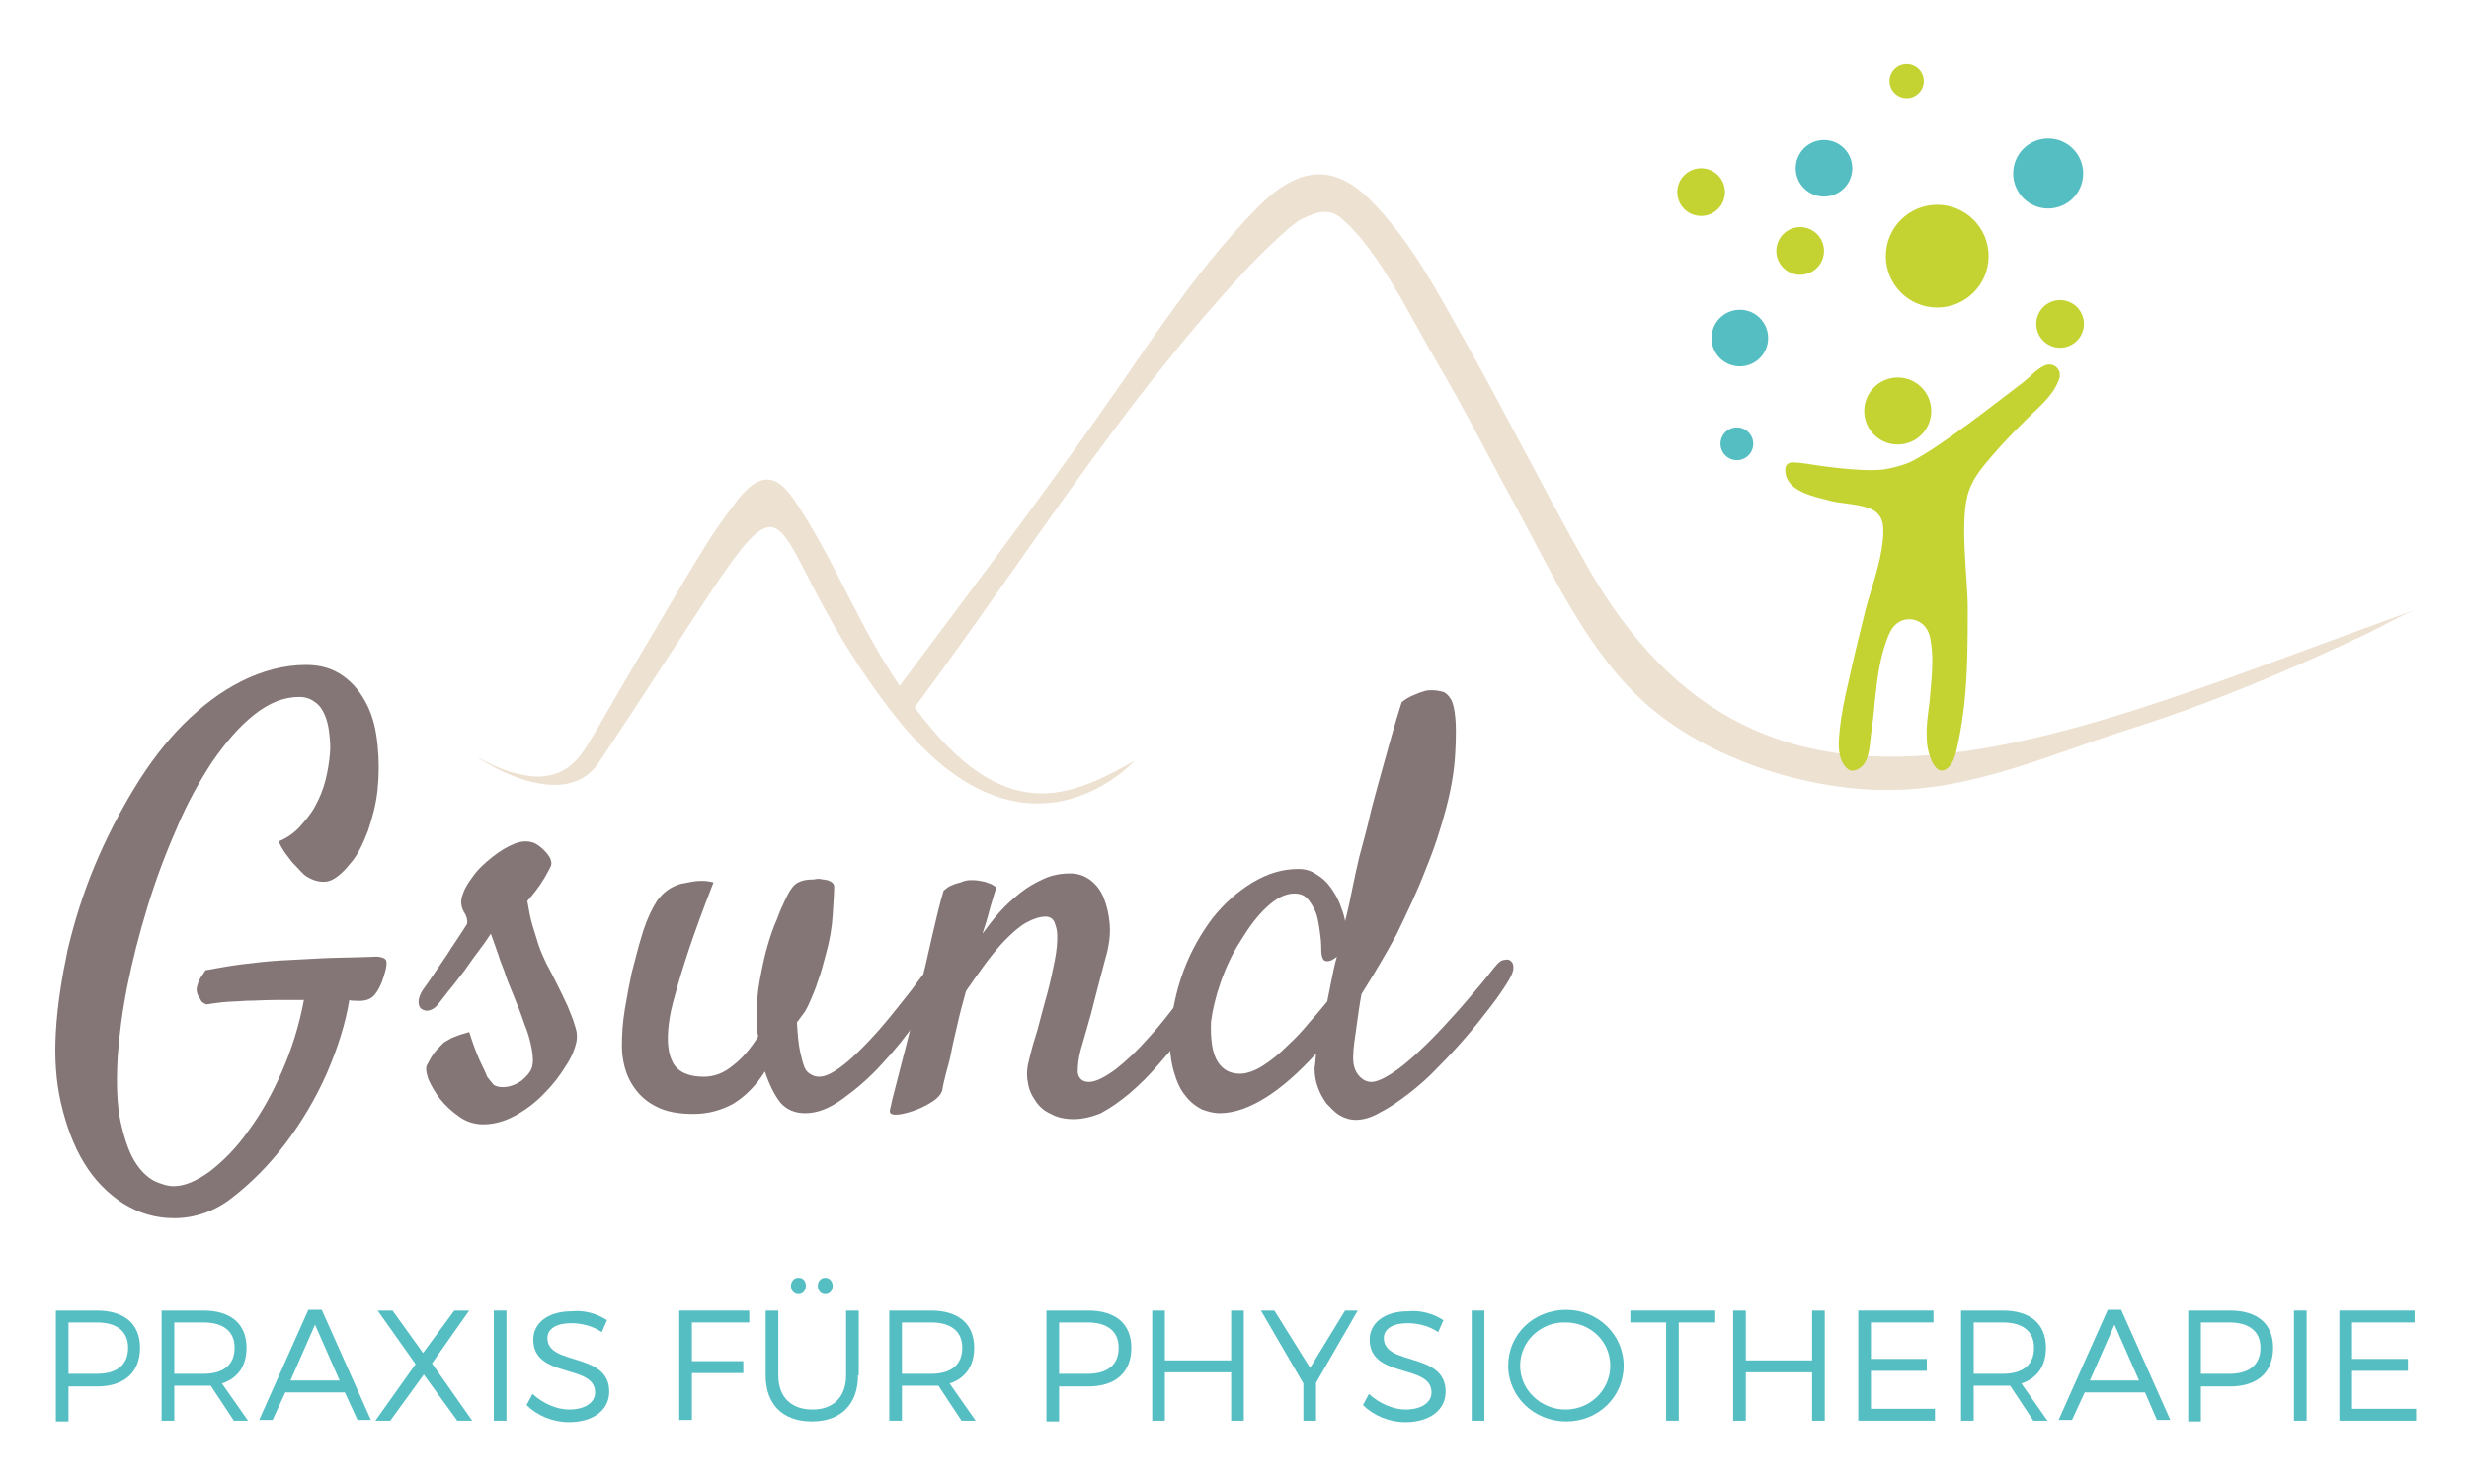 <svg version="1.1" xmlns="http://www.w3.org/2000/svg" xmlns:xlink="http://www.w3.org/1999/xlink" x="0px" y="0px"
	 viewBox="0 0 331.5 199.3" style="enable-background:new 0 0 331.5 199.3;" xml:space="preserve" width="331.5px" height="199.3px">
<style type="text/css">
	.st0gsund-logo{fill:#847576;}
	.st1gsund-logo{fill:#55BEC3;}
	.st2gsund-logo{fill:#EDE1D1;}
	.st3gsund-logo{fill:#C4D332;}
</style>
<g>
	<g>
		<path class="st0gsund-logo" d="M23.4,163.6c-2.6,0-4.8-0.7-6.9-2c-2-1.3-3.8-3.1-5.2-5.4c-1.4-2.3-2.4-5-3.1-8c-0.7-3-0.9-6.2-0.7-9.6
			c0.2-3.6,0.8-7.3,1.6-11.1c0.9-3.8,2.1-7.6,3.6-11.2c1.5-3.6,3.3-7.1,5.3-10.4c2-3.3,4.2-6.2,6.6-8.6c2.4-2.4,5-4.4,7.8-5.8
			s5.7-2.2,8.7-2.2c2,0,3.6,0.5,5,1.5c1.4,1,2.4,2.3,3.2,3.9c0.8,1.6,1.2,3.4,1.4,5.4c0.2,2,0.2,3.9,0,5.9c-0.2,2-0.7,3.8-1.3,5.6
			c-0.7,1.8-1.4,3.3-2.4,4.4c-1.2,1.5-2.3,2.3-3.2,2.4c-1,0.1-1.9-0.2-2.8-0.8c-0.4-0.3-0.7-0.7-1.1-1.1c-0.4-0.4-0.8-0.8-1.2-1.4
			c-0.4-0.5-0.9-1.2-1.3-2.1c1-0.4,1.9-1,2.7-1.8c0.8-0.9,1.6-1.8,2.2-2.9c0.6-1.1,1.1-2.3,1.4-3.5c0.3-1.2,0.5-2.4,0.6-3.6
			c0.1-0.9,0-1.9-0.1-2.8c-0.1-0.9-0.3-1.7-0.6-2.4c-0.3-0.7-0.7-1.3-1.3-1.7c-0.5-0.4-1.2-0.7-2.1-0.7c-2.1,0-4.1,0.8-6.1,2.4
			c-2,1.6-3.8,3.7-5.6,6.3c-1.7,2.6-3.4,5.6-4.8,9c-1.5,3.4-2.8,6.9-3.9,10.5c-1.1,3.6-2,7.1-2.7,10.6c-0.7,3.5-1.1,6.7-1.3,9.5
			c-0.2,3.6-0.1,6.5,0.4,8.8c0.5,2.2,1.1,4,1.9,5.3c0.8,1.3,1.7,2.1,2.6,2.6c0.9,0.4,1.8,0.7,2.6,0.7c1.5,0,3.1-0.7,4.9-2
			c1.8-1.4,3.6-3.2,5.2-5.5c1.7-2.3,3.2-5,4.5-8c1.3-3,2.3-6.2,2.9-9.5c-1.3,0-2.6,0-3.9,0c-1.3,0-2.6,0.1-3.8,0.1
			c-1.2,0.1-2.3,0.1-3.2,0.2c-0.9,0.1-1.7,0.2-2.2,0.3c-0.4-0.2-0.6-0.3-0.7-0.5c-0.1-0.2-0.2-0.4-0.4-0.7c-0.1-0.2-0.2-0.5-0.2-0.8
			c0-0.3,0.1-0.6,0.2-0.9c0.1-0.3,0.2-0.5,0.4-0.8c0.2-0.3,0.4-0.6,0.6-0.9c1.7-0.3,3.3-0.6,4.9-0.8c1.6-0.2,3.3-0.4,5-0.5
			c1.7-0.1,3.6-0.2,5.6-0.3c2-0.1,4.3-0.1,6.8-0.2c1-0.1,1.7,0.1,1.9,0.4c0.2,0.3,0.1,1.1-0.3,2.3c-0.3,1-0.7,1.8-1.2,2.4
			c-0.5,0.6-1.3,0.9-2.5,0.8c-0.4,0-0.7,0-0.9-0.1c-0.5,3.1-1.5,6.3-3,9.8c-1.5,3.4-3.4,6.6-5.6,9.5c-2.2,2.9-4.6,5.3-7.2,7.3
			C28.8,162.7,26.1,163.6,23.4,163.6z"/>
		<path class="st0gsund-logo" d="M66.3,145.7c0.3,0.2,0.7,0.3,1.2,0.3c0.5,0,1-0.1,1.5-0.3c0.5-0.2,1-0.5,1.4-0.9c0.4-0.4,0.8-0.8,1-1.4
			c0.2-0.6,0.2-1.4,0-2.5c-0.2-1.1-0.5-2.2-1-3.4c-0.4-1.2-0.9-2.5-1.4-3.7s-1-2.4-1.3-3.4c-0.3-0.8-0.6-1.5-0.8-2.2
			c-0.2-0.6-0.4-1.1-0.6-1.7c-0.2-0.5-0.3-0.9-0.4-1.1c-0.3,0.4-0.7,1.1-1.4,2c-0.7,0.9-1.4,1.9-2.1,2.9c-0.8,1-1.5,2-2.2,2.8
			c-0.7,0.9-1.1,1.4-1.4,1.8c-0.4,0.5-0.8,0.7-1.2,0.8c-0.4,0.1-0.7,0-1-0.2c-0.3-0.2-0.4-0.6-0.4-1c0-0.4,0.2-1,0.6-1.6
			c0.3-0.4,0.8-1.1,1.4-2c0.6-0.9,1.3-1.9,1.9-2.8c0.6-1,1.2-1.8,1.7-2.6c0.5-0.8,0.8-1.2,0.9-1.4c0.1-0.4,0-1-0.4-1.6
			c-0.4-0.7-0.5-1.5-0.2-2.3c0.2-0.7,0.7-1.6,1.4-2.5c0.7-1,1.6-1.8,2.6-2.6c1-0.8,2-1.4,3-1.8c1-0.4,2-0.4,2.8,0
			c0.7,0.4,1.2,0.9,1.6,1.4c0.4,0.5,0.6,1,0.5,1.5c-0.1,0.3-0.3,0.6-0.5,1c-0.2,0.4-0.5,0.9-0.9,1.5c-0.4,0.6-1,1.4-1.8,2.3
			c0.2,1.2,0.4,2.3,0.7,3.3c0.3,1,0.6,1.9,0.8,2.6c0.3,0.9,0.7,1.7,1,2.4c0.5,0.9,1,1.9,1.5,2.9c0.5,1,1,2,1.4,2.9
			c0.4,1,0.8,1.9,1,2.7c0.3,0.8,0.3,1.5,0.2,2.1c-0.2,0.9-0.6,2-1.4,3.2c-0.8,1.3-1.7,2.5-2.8,3.6c-1.1,1.2-2.4,2.2-3.8,3
			c-1.4,0.8-2.9,1.3-4.5,1.3c-1.1,0-2.2-0.3-3.2-1c-1-0.7-1.9-1.5-2.6-2.4c-0.7-0.9-1.2-1.8-1.6-2.7c-0.3-0.9-0.4-1.6-0.1-2
			c0.3-0.6,0.6-1.1,0.9-1.5c0.3-0.4,0.7-0.8,1.2-1.3c0.2-0.2,0.5-0.3,0.8-0.5c0.3-0.2,0.6-0.3,1.1-0.5c0.5-0.2,1-0.3,1.6-0.5
			c0.5,1.6,1,2.9,1.4,3.8c0.4,0.9,0.8,1.6,1,2.2C65.8,145.1,66.1,145.5,66.3,145.7z"/>
		<path class="st0gsund-logo" d="M93.1,149.6c-2,0-3.6-0.3-4.8-0.9c-1.3-0.6-2.2-1.4-2.9-2.3c-0.7-0.9-1.2-1.9-1.5-3c-0.3-1.1-0.4-2-0.4-2.9
			c0-1.6,0.1-3.2,0.4-5c0.3-1.7,0.6-3.4,0.9-4.8c0.4-1.5,0.7-2.7,1-3.8c0.3-1,0.5-1.7,0.6-2c0.5-1.5,1.1-2.8,1.8-3.9
			c0.8-1.1,1.8-1.9,3.2-2.3c0.5-0.1,1.1-0.2,1.6-0.3c0.5-0.1,1-0.1,1.4-0.1s1,0.1,1.4,0.2c-1.4,3.6-2.5,6.6-3.3,9
			c-0.8,2.4-1.4,4.4-1.8,5.9c-0.5,1.7-0.8,3.1-0.9,4.1c-0.3,2.3-0.1,4.1,0.6,5.3c0.7,1.2,2.1,1.8,4.1,1.8c1.4,0,2.7-0.5,3.9-1.5
			c1.3-1,2.4-2.3,3.4-3.9c-0.2-0.8-0.2-1.7-0.2-2.6c0-1.7,0.1-3.3,0.4-4.9c0.3-1.6,0.6-3.1,1-4.5c0.4-1.4,0.8-2.6,1.3-3.7
			c0.4-1.1,0.8-2,1.1-2.6c0.6-1.3,1.1-2,1.6-2.3c0.5-0.3,1.2-0.5,2.3-0.5c0.4-0.1,0.8-0.1,1.1,0c0.3,0,0.5,0.1,0.7,0.1
			c0.6,0.2,0.9,0.5,0.9,0.9c0,0.8-0.1,2.1-0.2,3.8c-0.1,1.7-0.4,3.4-0.9,5.2c-0.4,1.5-0.7,2.7-1.1,3.7c-0.3,1-0.7,1.9-1,2.6
			c-0.3,0.7-0.6,1.3-0.9,1.7c-0.3,0.4-0.6,0.8-0.9,1.2c0.1,1.6,0.2,2.8,0.4,3.8c0.2,0.9,0.4,1.7,0.6,2.2c0.2,0.5,0.5,0.8,0.9,1
			c0.3,0.2,0.7,0.3,1.1,0.3c0.7,0,1.6-0.4,2.6-1.1c1-0.7,2-1.6,3.1-2.7c1.1-1.1,2.1-2.2,3.2-3.5c1.1-1.3,2-2.5,2.9-3.6
			c0.9-1.1,1.6-2.2,2.3-3c0.6-0.9,1-1.4,1.2-1.6c0.4-0.5,0.7-0.8,1.1-0.9c0.3-0.1,0.6-0.1,0.8,0.1c0.2,0.2,0.3,0.5,0.4,0.9
			c0,0.4-0.1,0.8-0.4,1.3c-1,2-2.3,4.1-3.9,6.3c-1.5,2.2-3.2,4.3-4.9,6.1c-1.7,1.9-3.5,3.4-5.3,4.7c-1.8,1.3-3.4,1.9-5,1.9
			c-1.4,0-2.5-0.5-3.3-1.4c-0.8-1-1.5-2.4-2.1-4.2c-1.2,1.9-2.6,3.3-4.2,4.3C96.9,149.1,95.1,149.6,93.1,149.6z"/>
		<path class="st0gsund-logo" d="M144.2,150.3c-1.2,0-2.2-0.2-3.1-0.7c-0.9-0.4-1.6-1-2.1-1.8c-0.5-0.7-0.9-1.6-1-2.5c-0.2-1-0.1-2,0.2-3.1
			c0.2-0.7,0.4-1.7,0.8-2.9c0.4-1.2,0.7-2.6,1.1-4s0.8-2.9,1.1-4.3c0.3-1.4,0.6-2.7,0.7-3.9c0.1-1.2,0.1-2.1-0.2-2.9
			c-0.2-0.8-0.7-1.1-1.3-1.1c-0.8,0-1.7,0.3-2.6,0.8s-1.8,1.3-2.7,2.2c-0.9,0.9-1.8,2-2.7,3.2c-0.9,1.2-1.8,2.5-2.7,3.8
			c-0.5,1.8-0.9,3.3-1.2,4.7c-0.3,1.3-0.6,2.5-0.8,3.6c-0.2,1.1-0.5,2-0.7,2.8c-0.2,0.8-0.4,1.6-0.5,2.3c-0.2,0.5-0.6,1-1.4,1.5
			c-0.8,0.5-1.6,0.9-2.5,1.2c-0.9,0.3-1.7,0.5-2.3,0.5c-0.7,0-0.9-0.2-0.8-0.7c0.1-0.3,0.2-1,0.5-2.1c0.3-1.1,0.6-2.4,1-3.9
			c0.4-1.5,0.8-3.1,1.2-4.7c0.4-1.7,0.8-3.3,1.2-4.8c0.3-1.2,0.5-2.5,0.9-4c0.3-1.3,0.6-2.7,1-4.4c0.4-1.7,0.8-3.5,1.4-5.5
			c0.4-0.3,0.7-0.6,1.1-0.7c0.4-0.2,0.8-0.3,1.2-0.4c0.4-0.2,0.9-0.3,1.3-0.3c0.4,0,0.8,0,1.3,0.1c0.4,0.1,0.7,0.1,1.1,0.3
			c0.4,0.1,0.7,0.3,1.1,0.6c-0.2,0.4-0.3,0.9-0.5,1.5c-0.2,0.7-0.4,1.3-0.6,2.1c-0.2,0.8-0.5,1.7-0.8,2.6c0.7-0.9,1.4-1.9,2.3-2.9
			c0.9-1,1.8-1.8,2.8-2.6c1-0.8,2.1-1.4,3.2-1.9c1.1-0.5,2.3-0.7,3.5-0.7c1,0,1.9,0.3,2.7,0.9c0.8,0.6,1.4,1.4,1.8,2.4
			c0.4,1,0.7,2.2,0.8,3.6c0.1,1.4-0.1,2.9-0.6,4.6l-0.9,3.4c-0.3,1.1-0.6,2.4-1,3.9c-0.4,1.5-0.9,3.1-1.4,4.9
			c-0.3,1.1-0.4,2.1-0.4,3c0.1,0.8,0.6,1.3,1.5,1.3s2.1-0.6,3.6-1.7c1.4-1.1,2.9-2.5,4.3-4.1c1.5-1.6,2.8-3.3,4.1-5
			c1.3-1.7,2.3-3.1,3-4.1c0.5-0.7,0.9-1.1,1.3-1.3c0.4-0.2,0.7-0.2,1-0.1c0.2,0.2,0.4,0.5,0.4,1.1c0,0.5-0.2,1.2-0.6,2.1
			c-0.4,0.7-0.9,1.7-1.7,2.9c-0.8,1.2-1.7,2.5-2.7,3.8c-1,1.4-2.2,2.7-3.4,4.1c-1.2,1.4-2.4,2.6-3.8,3.8c-1.3,1.1-2.6,2-3.9,2.7
			C146.6,150,145.3,150.3,144.2,150.3z"/>
		<path class="st0gsund-logo" d="M182.8,133.5c-0.3,1.6-0.5,3.2-0.7,4.6c-0.2,1.5-0.4,2.6-0.4,3.5c-0.1,1.3,0.2,2.2,0.7,2.8
			c0.5,0.6,1.1,0.9,1.7,0.9c0.7,0,1.6-0.4,2.7-1.1c1.1-0.7,2.2-1.6,3.4-2.7c1.2-1.1,2.4-2.3,3.6-3.6c1.2-1.3,2.3-2.5,3.3-3.7
			c1-1.2,1.9-2.2,2.6-3.1c0.7-0.9,1.2-1.5,1.4-1.7c0.3-0.3,0.6-0.5,1-0.5c0.3-0.1,0.6,0,0.8,0.2c0.2,0.2,0.3,0.4,0.3,0.9
			c0,0.4-0.2,0.9-0.6,1.6c-0.6,1-1.4,2.2-2.4,3.5c-1,1.3-2.1,2.7-3.3,4.1c-1.2,1.4-2.5,2.8-3.8,4.1c-1.3,1.4-2.7,2.6-4,3.6
			c-1.3,1-2.6,1.9-3.8,2.5c-1.2,0.7-2.3,1-3.3,1c-0.7,0-1.4-0.2-2.1-0.6c-0.7-0.4-1.2-1-1.8-1.6c-0.5-0.7-0.9-1.4-1.2-2.3
			c-0.3-0.8-0.4-1.7-0.4-2.5c0.1-0.4,0.1-1,0.2-1.9c-2.2,2.4-4.4,4.4-6.6,5.8c-2.2,1.4-4.3,2.2-6.4,2.2c-0.7,0-1.5-0.2-2.3-0.5
			c-0.8-0.4-1.6-1-2.2-1.8c-0.7-0.8-1.2-1.9-1.6-3.3c-0.4-1.4-0.6-3-0.5-4.9c0.2-3,0.8-5.9,1.8-8.6c1-2.7,2.4-5.1,3.9-7.1
			c1.6-2,3.4-3.6,5.4-4.8c2-1.2,4-1.8,6.1-1.8c0.9,0,1.7,0.2,2.4,0.7c0.7,0.4,1.4,1,1.9,1.7c0.5,0.7,1,1.5,1.3,2.3
			c0.3,0.8,0.6,1.6,0.7,2.3c0.4-1.5,0.7-3,1-4.5c0.3-1.5,0.6-2.8,0.9-4.1c0.5-1.9,1.1-4,1.6-6.3c0.5-1.9,1.1-4.1,1.8-6.6
			c0.7-2.5,1.4-5.1,2.3-7.9c0.5-0.4,1-0.7,1.5-0.9c0.5-0.2,0.9-0.4,1.3-0.5c0.5-0.2,0.9-0.2,1.3-0.2c0.5,0,1,0.1,1.4,0.2
			c0.4,0.1,0.8,0.5,1.1,1c0.3,0.5,0.5,1.4,0.6,2.5c0.1,1.1,0.1,2.6,0,4.5c-0.1,2.3-0.5,4.8-1.2,7.5c-0.7,2.7-1.6,5.5-2.8,8.4
			c-1.1,2.9-2.5,5.8-3.9,8.7C186.1,128.1,184.5,130.8,182.8,133.5z M178.2,134.5c0.2-1,0.4-2,0.6-3c0.2-1,0.4-2,0.7-3
			c-0.1,0.1-0.2,0.1-0.3,0.2c-0.1,0.1-0.2,0.1-0.3,0.2c-0.6,0.3-1,0.2-1.2,0c-0.2-0.3-0.3-0.7-0.3-1.4c0-0.3,0-0.9-0.1-1.7
			c-0.1-0.8-0.2-1.6-0.4-2.5c-0.2-0.9-0.6-1.6-1.1-2.3c-0.5-0.7-1.1-1-2-1c-1.2,0-2.4,0.6-3.7,1.8c-1.3,1.2-2.4,2.7-3.5,4.5
			c-1.1,1.7-2,3.6-2.7,5.6c-0.7,2-1.1,3.8-1.3,5.3c-0.1,2.5,0.2,4.3,0.9,5.4c0.7,1.1,1.7,1.6,3,1.6c0.9,0,2-0.4,3.1-1.1
			c1.1-0.7,2.2-1.6,3.3-2.7c1.1-1,2.1-2.1,3-3.2C176.9,136.1,177.6,135.2,178.2,134.5z"/>
	</g>
	<g>
		<path class="st1gsund-logo" d="M13,176c3.7,0,5.8,1.8,5.8,5c0,3.3-2.1,5.2-5.8,5.2H9.2v4.7H7.5V176H13z M9.2,184.5H13c2.7,0,4.2-1.2,4.2-3.5
			c0-2.2-1.5-3.4-4.2-3.4H9.2V184.5z"/>
		<path class="st1gsund-logo" d="M28.3,186.1c-0.3,0-0.7,0-1,0h-3.9v4.7h-1.7V176h5.6c3.7,0,5.8,1.8,5.8,5c0,2.5-1.2,4.1-3.3,4.8l3.5,5h-1.9
			L28.3,186.1z M27.3,184.5c2.7,0,4.2-1.2,4.2-3.5c0-2.2-1.5-3.4-4.2-3.4h-3.9v6.9H27.3z"/>
		<path class="st1gsund-logo" d="M38.3,187l-1.7,3.7h-1.8l6.6-14.8h1.8l6.6,14.8H48l-1.7-3.7H38.3z M42.3,177.9l-3.3,7.5h6.6L42.3,177.9z"/>
		<path class="st1gsund-logo" d="M63.4,190.8h-2l-4.5-6.2l-4.5,6.2h-2l5.4-7.6l-5.1-7.2h2l4.1,5.7L61,176h2l-5,7.1L63.4,190.8z"/>
		<path class="st1gsund-logo" d="M66.3,190.8V176h1.7v14.8H66.3z"/>
		<path class="st1gsund-logo" d="M81.5,177.3l-0.7,1.6c-1.3-0.9-2.9-1.2-4.1-1.2c-1.9,0-3.2,0.7-3.2,2c0,3.8,8.3,1.8,8.3,7.2
			c0,2.5-2.2,4.1-5.4,4.1c-2.2,0-4.3-0.9-5.7-2.3l0.8-1.5c1.4,1.3,3.3,2.1,4.9,2.1c2.1,0,3.5-0.9,3.5-2.3c0-3.9-8.3-1.8-8.3-7.1
			c0-2.3,2.1-3.8,5.1-3.8C78.6,175.9,80.3,176.5,81.5,177.3z"/>
		<path class="st1gsund-logo" d="M92.9,177.6v5.2h6.9v1.6h-6.9v6.3h-1.7V176h9.4v1.6H92.9z"/>
		<path class="st1gsund-logo" d="M115.2,184.7c0,3.9-2.3,6.2-6.2,6.2c-3.9,0-6.2-2.3-6.2-6.2V176h1.7v8.7c0,2.9,1.7,4.6,4.6,4.6
			c2.8,0,4.5-1.7,4.5-4.6V176h1.7V184.7z M108.2,172.7c0,0.6-0.4,1.1-1,1.1c-0.6,0-1-0.5-1-1.1c0-0.6,0.4-1.1,1-1.1
			C107.8,171.6,108.2,172,108.2,172.7z M111.8,172.7c0,0.6-0.4,1.1-1,1.1c-0.6,0-1-0.5-1-1.1c0-0.6,0.4-1.1,1-1.1
			C111.3,171.6,111.8,172,111.8,172.7z"/>
		<path class="st1gsund-logo" d="M126,186.1c-0.3,0-0.7,0-1,0h-3.9v4.7h-1.7V176h5.6c3.7,0,5.8,1.8,5.8,5c0,2.5-1.2,4.1-3.3,4.8l3.5,5h-1.9
			L126,186.1z M125,184.5c2.7,0,4.2-1.2,4.2-3.5c0-2.2-1.5-3.4-4.2-3.4h-3.9v6.9H125z"/>
		<path class="st1gsund-logo" d="M146.1,176c3.7,0,5.8,1.8,5.8,5c0,3.3-2.1,5.2-5.8,5.2h-3.9v4.7h-1.7V176H146.1z M142.2,184.5h3.8
			c2.7,0,4.2-1.2,4.2-3.5c0-2.2-1.5-3.4-4.2-3.4h-3.8V184.5z"/>
		<path class="st1gsund-logo" d="M165.3,190.8v-6.5h-8.9v6.5h-1.7V176h1.7v6.7h8.9V176h1.7v14.8H165.3z"/>
		<path class="st1gsund-logo" d="M176.7,190.8H175v-5l-5.7-9.8h1.8l4.8,7.7l4.7-7.7h1.7l-5.6,9.7V190.8z"/>
		<path class="st1gsund-logo" d="M193.8,177.3l-0.7,1.6c-1.3-0.9-2.9-1.2-4.1-1.2c-1.9,0-3.2,0.7-3.2,2c0,3.8,8.3,1.8,8.3,7.2
			c0,2.5-2.2,4.1-5.4,4.1c-2.2,0-4.3-0.9-5.7-2.3l0.8-1.5c1.4,1.3,3.3,2.1,4.9,2.1c2.1,0,3.5-0.9,3.5-2.3c0-3.9-8.3-1.8-8.3-7.1
			c0-2.3,2.1-3.8,5.1-3.8C190.8,175.9,192.6,176.5,193.8,177.3z"/>
		<path class="st1gsund-logo" d="M197.6,190.8V176h1.7v14.8H197.6z"/>
		<path class="st1gsund-logo" d="M218,183.4c0,4.2-3.4,7.5-7.7,7.5c-4.3,0-7.8-3.3-7.8-7.5c0-4.2,3.4-7.5,7.8-7.5
			C214.5,175.9,218,179.2,218,183.4z M204.1,183.4c0,3.3,2.8,5.9,6.1,5.9c3.3,0,6-2.6,6-5.9c0-3.3-2.7-5.8-6-5.8
			C206.9,177.5,204.1,180.1,204.1,183.4z"/>
		<path class="st1gsund-logo" d="M225.4,177.6v13.2h-1.7v-13.2h-4.8V176h11.4v1.6H225.4z"/>
		<path class="st1gsund-logo" d="M243.3,190.8v-6.5h-8.9v6.5h-1.7V176h1.7v6.7h8.9V176h1.7v14.8H243.3z"/>
		<path class="st1gsund-logo" d="M251.2,177.6v4.9h7.5v1.6h-7.5v5.1h8.6v1.6h-10.3V176h10.1v1.6H251.2z"/>
		<path class="st1gsund-logo" d="M269.9,186.1c-0.3,0-0.7,0-1,0H265v4.7h-1.7V176h5.6c3.7,0,5.8,1.8,5.8,5c0,2.5-1.2,4.1-3.3,4.8l3.5,5H273
			L269.9,186.1z M268.9,184.5c2.7,0,4.2-1.2,4.2-3.5c0-2.2-1.5-3.4-4.2-3.4H265v6.9H268.9z"/>
		<path class="st1gsund-logo" d="M279.9,187l-1.7,3.7h-1.8l6.6-14.8h1.8l6.6,14.8h-1.8L288,187H279.9z M283.9,177.9l-3.3,7.5h6.6L283.9,177.9z
			"/>
		<path class="st1gsund-logo" d="M299.4,176c3.7,0,5.8,1.8,5.8,5c0,3.3-2.1,5.2-5.8,5.2h-3.9v4.7h-1.7V176H299.4z M295.5,184.5h3.8
			c2.7,0,4.2-1.2,4.2-3.5c0-2.2-1.5-3.4-4.2-3.4h-3.8V184.5z"/>
		<path class="st1gsund-logo" d="M308,190.8V176h1.7v14.8H308z"/>
		<path class="st1gsund-logo" d="M315.8,177.6v4.9h7.5v1.6h-7.5v5.1h8.6v1.6h-10.3V176h10.1v1.6H315.8z"/>
	</g>
	<path class="st2gsund-logo" d="M212.8,75.5c-5.7-10.1-10.9-20.5-16.6-30.6c-3.3-5.9-6.7-12.2-11.4-17.2c-2.4-2.6-5.5-5-9.3-4.1
		c-2.6,0.6-4.8,2.4-6.7,4.3c-4.5,4.6-8.5,9.7-12.2,14.9c-2.1,2.9-4.1,5.9-6.2,8.9c-9.5,13.7-19.6,27-29.6,40.4c-0.7-1-1.3-2-2-3.1
		c-4.3-7-7.4-14.8-12-21.6c-0.9-1.3-2.1-3-3.8-3c-1.9,0-3.6,2.2-4.6,3.6c-2.7,3.4-4.9,7.3-7.2,11.1c-2.5,4.2-5,8.5-7.5,12.7
		c-1.2,2.1-2.5,4.3-3.7,6.4c-1,1.6-1.9,3.4-3.4,4.6c-1.6,1.3-3.6,1.7-5.6,1.4c-2.3-0.3-4.6-1.2-6.6-2.4c-1.9-1.1,10.9,8.2,16,0.6
		c31.7-47.4,17.4-34.7,39.8-6.2c17.5,22.2,32.1,6,32.1,6c-8.6,4.8-17.4,9.1-29.5-7.2c14.3-19.2,27.3-40.1,43.5-57.7
		c1.3-1.5,6.9-7.2,8.5-7.9c2.1-1,3.7-1.5,5.4,0c5,4.3,9.4,13.6,12.7,19.2c3.7,6.2,6.9,12.7,10.4,19c4.8,8.8,9.3,18.9,16.7,26
		c8.3,8,21.9,12.4,33,12.5c11.9,0.1,22.2-4.8,33.3-8.3c10.7-3.4,21.1-7.8,31.3-12.6c2.3-1.1,4.6-2.5,7-3.4
		C277,98.8,237.1,119,212.8,75.5z"/>
	<path class="st3gsund-logo" d="M256.6,62c4.1-2.1,11.4-7.9,15.1-10.7c0.9-0.7,1.7-1.7,2.8-2.2c0.8-0.4,1.7,0,2,0.8c0.1,0.4,0.1,0.8-0.1,1.2
		c-0.8,2.1-2.6,3.5-4.1,5c-1.7,1.7-3.4,3.4-5,5.3c-1.1,1.3-2.3,2.7-2.9,4.4c-1.4,3.7-0.2,11.8-0.2,15.8c0,4.4,0,8.9-0.5,13.3
		c-0.2,1.5-0.4,3-0.7,4.4c-0.3,1.3-0.5,3.2-1.7,4c-1.1,0.7-1.8-0.7-2.1-1.5c-0.3-0.8-0.5-1.7-0.5-2.6c-0.1-1.8,0.2-3.5,0.4-5.2
		c0.2-2.7,0.6-5.4,0.1-8.1c-0.2-1.2-0.8-2.2-2-2.6c-0.9-0.3-1.9-0.1-2.6,0.5c-0.7,0.6-1,1.4-1.3,2.2c-1,2.7-1.3,5.6-1.6,8.4
		c-0.1,1.4-0.3,2.9-0.5,4.3c-0.2,1.6-0.2,4.1-2,4.7c-0.2,0.1-0.5,0.1-0.7,0.1c-0.2-0.1-0.4-0.2-0.6-0.4c-1.2-1.2-1.1-3.3-0.9-4.9
		c0.2-2.3,0.7-4.5,1.2-6.7c0.7-3.2,1.5-6.5,2.3-9.7c0.8-3,2-6.1,2.3-9.3c0.1-1,0.2-2.6-0.6-3.4c-1-1.4-4.7-1.4-6.3-1.8
		c-2.2-0.6-6-1.2-6.2-4c0-0.2,0-0.5,0.1-0.7c0.1-0.3,0.5-0.5,0.8-0.5c0.7,0,1.4,0.1,2.1,0.2c2.4,0.4,7.2,1,9.6,0.8
		C253.2,63.1,255.6,62.5,256.6,62z"/>
	<circle class="st3gsund-logo" cx="254.8" cy="55.2" r="4.5"/>
	<circle class="st3gsund-logo" cx="260.1" cy="34.4" r="6.9"/>
	<circle class="st3gsund-logo" cx="241.7" cy="33.7" r="3.2"/>
	<circle class="st3gsund-logo" cx="256" cy="10.9" r="2.3"/>
	<circle class="st3gsund-logo" cx="228.4" cy="25.8" r="3.2"/>
	<circle class="st3gsund-logo" cx="276.6" cy="43.5" r="3.2"/>
	<path class="st1gsund-logo" d="M279.7,23.3c0,2.6-2.1,4.7-4.7,4.7s-4.7-2.1-4.7-4.7c0-2.6,2.1-4.7,4.7-4.7S279.7,20.7,279.7,23.3z"/>
	<path class="st1gsund-logo" d="M237.4,45.4c0,2.1-1.7,3.8-3.8,3.8c-2.1,0-3.8-1.7-3.8-3.8c0-2.1,1.7-3.8,3.8-3.8
		C235.7,41.6,237.4,43.3,237.4,45.4z"/>
	<path class="st1gsund-logo" d="M248.7,22.6c0,2.1-1.7,3.8-3.8,3.8c-2.1,0-3.8-1.7-3.8-3.8c0-2.1,1.7-3.8,3.8-3.8
		C247,18.8,248.7,20.5,248.7,22.6z"/>
	<circle class="st1gsund-logo" cx="233.2" cy="59.6" r="2.2"/>
</g>
</svg>
